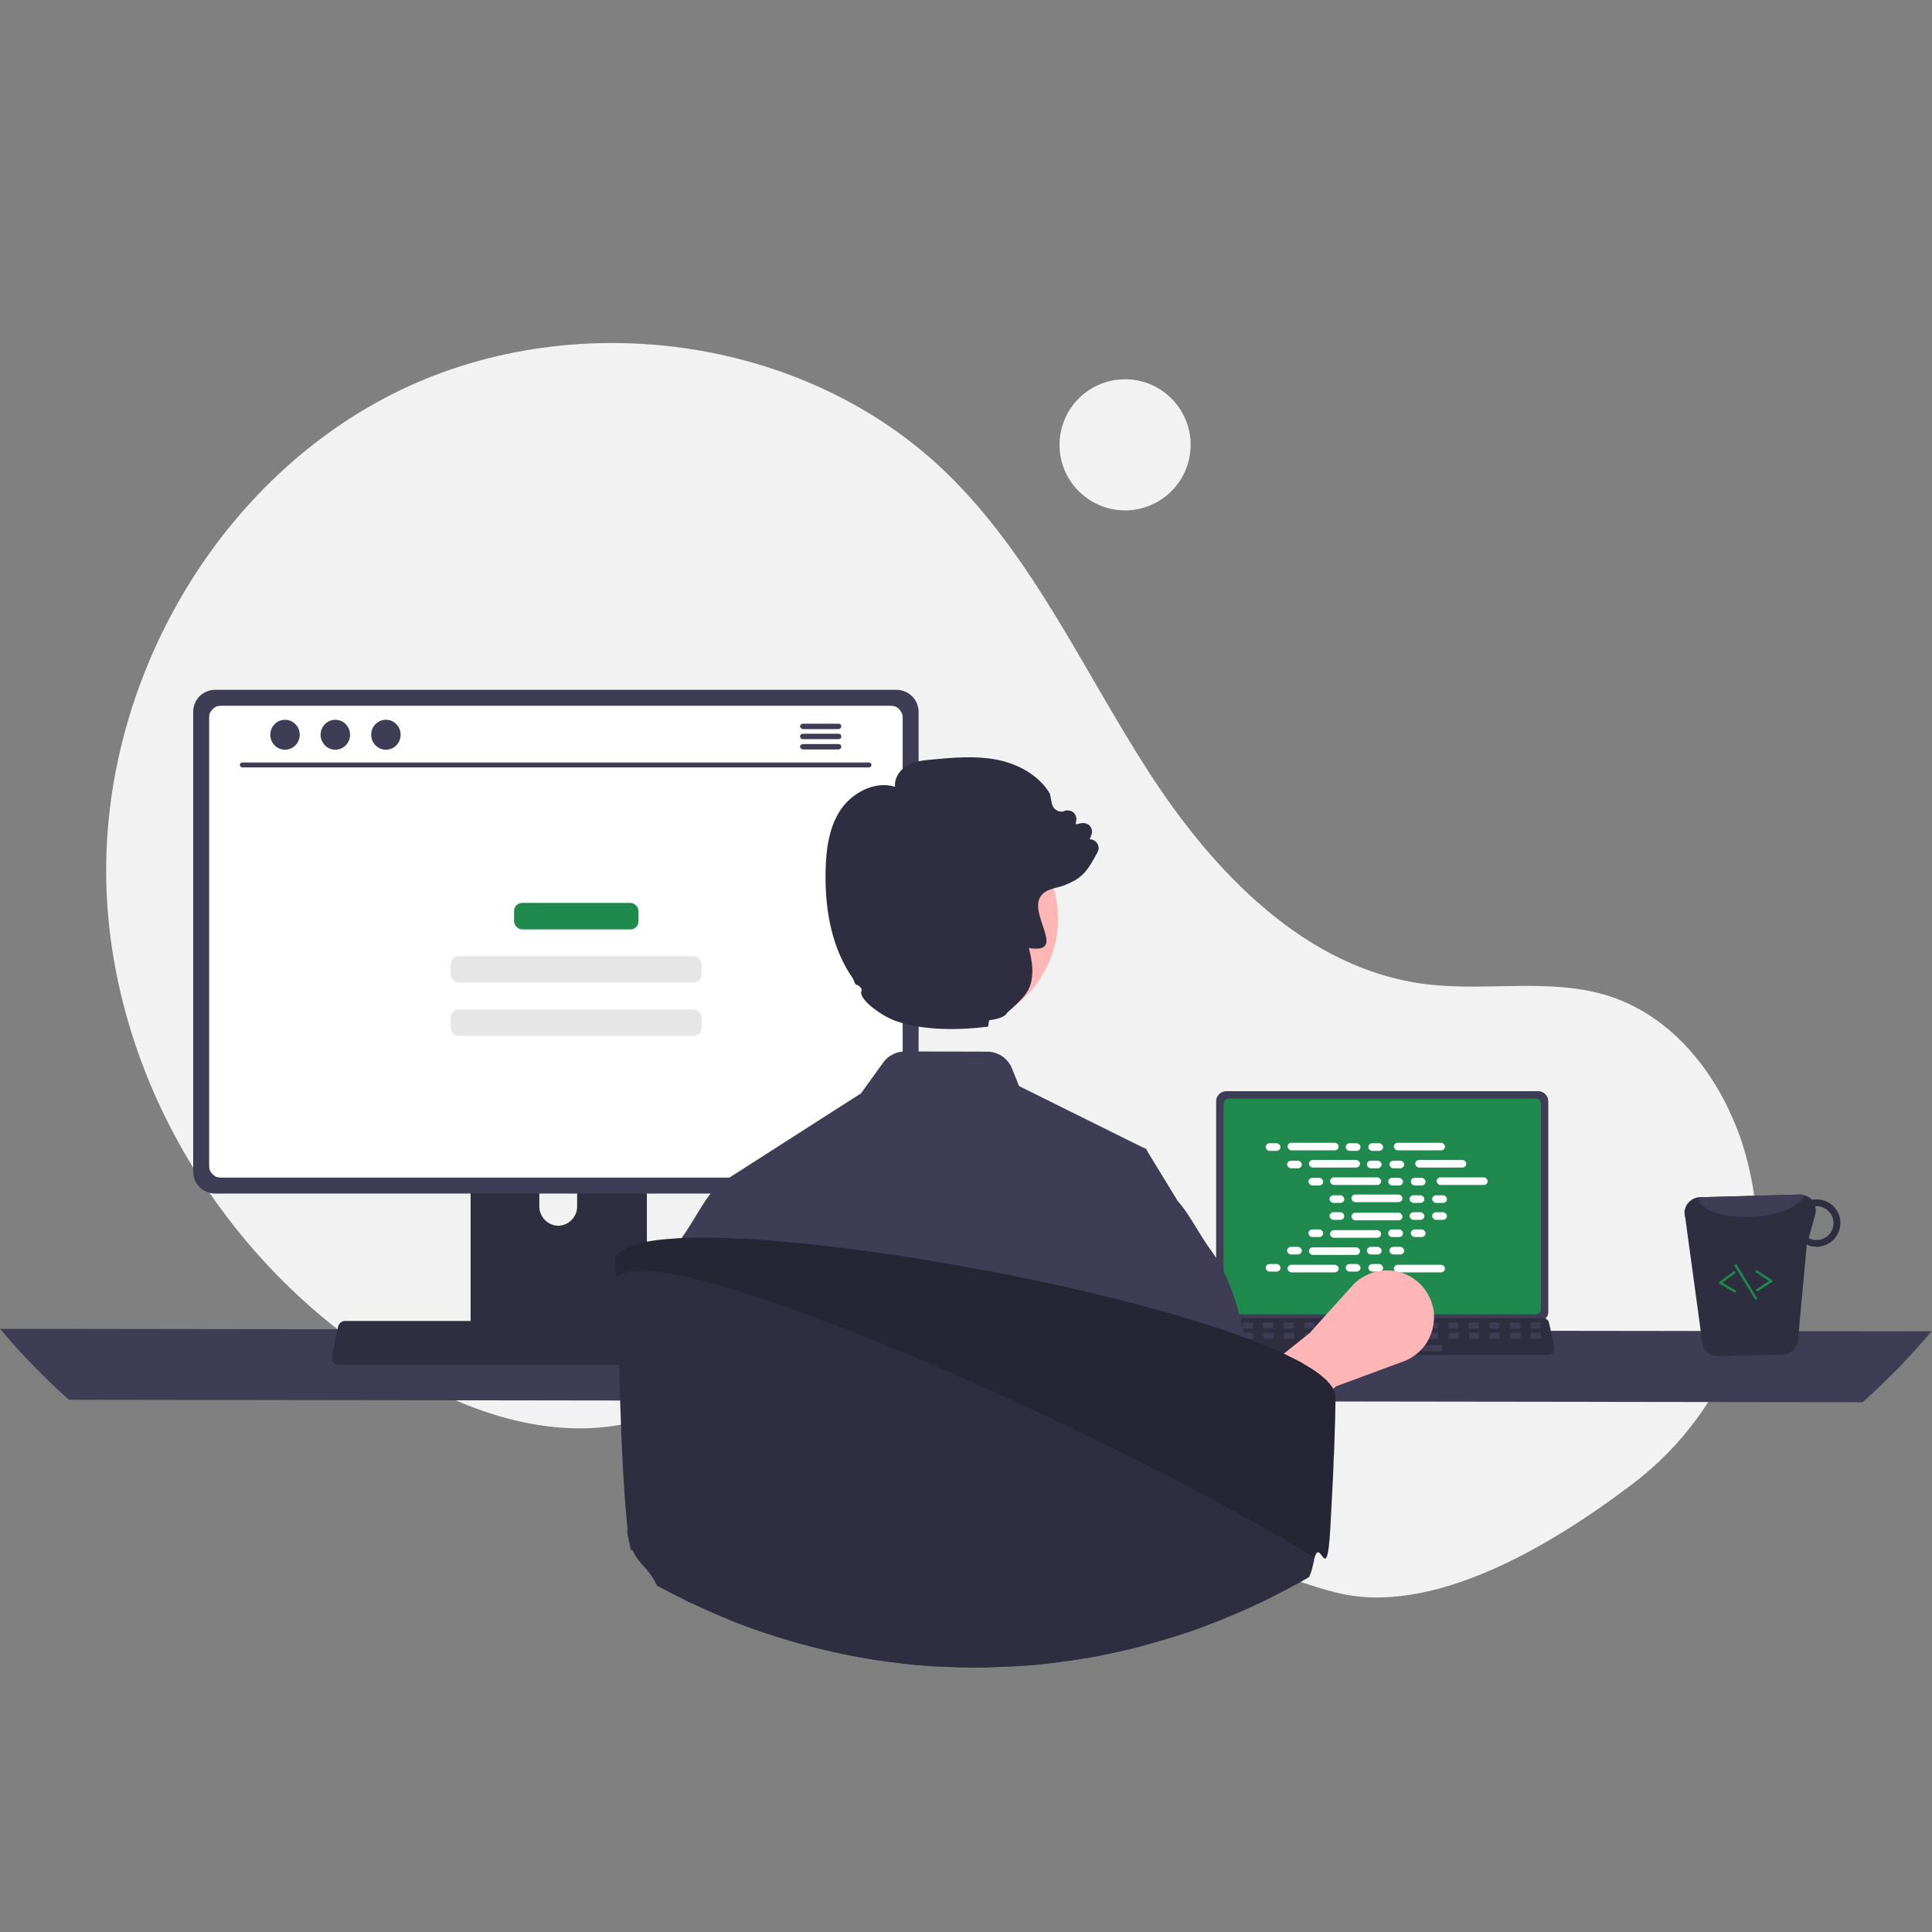 <svg version="1.2" xmlns="http://www.w3.org/2000/svg" viewBox="0 0 787 787" width="787" height="787">
	<rect x="0" y="0" width="787" height="787" fill="#808080" stroke="none"/>
	<title>logo-787x787</title>
	<style>
		.s0 { fill: #f2f2f2 } 
		.s1 { fill: #3f3d56 } 
		.s2 { fill: #20894d } 
		.s3 { fill: #2f2e41 } 
		.s4 { fill: #ffffff } 
		.s5 { fill: #ffb6b6 } 
		.s6 { fill: #e6e6e6 } 
		.s7 { opacity: .2;fill: #000000 } 
	</style>
	<g id="Layer">
		<circle id="svg_1" class="s0" cx="458.3" cy="181.2" r="26.7"/>
		<path id="svg_2" class="s0" d="m544.6 648.8c-39.4-9.8-72.9-34.9-107.5-56-34.7-21.1-74.6-39.3-114.7-32.8-25.4 4.1-48.7 17.8-74.3 21.1-29.6 3.7-59.2-7-84.9-22.1-69.8-41.1-117.9-118.5-119.9-199.5-1.9-81 44.1-162.2 116.4-198.9 72.2-36.6 167.3-24.5 225.6 31.8 35.3 34.1 55.8 80.4 82.4 121.7 26.6 41.3 64.4 80.8 113.2 86.8 24.9 3.1 50.9-2.8 74.7 4.9 28.4 9.2 47.8 36.5 55.7 65.3q0.5 1.8 0.9 3.6c11.9 48.4-7.1 99.2-46.8 129.5-35.1 26.7-82.5 54.1-120.8 44.6z"/>
		<path id="svg_4" class="s1" d="m786.8 542.3q-3.2 3.8-6.6 7.6-3.4 3.7-6.9 7.4-3.6 3.6-7.2 7.1-3.6 3.5-7.4 6.8l-730.6-1q-3.7-3.3-7.4-6.8-3.6-3.5-7.1-7.1-3.6-3.7-7-7.4-3.3-3.8-6.6-7.6z"/>
		<path id="svg_5" class="s1" d="m495.7 447q0.4-0.7 0.9-1.3 0.6-0.6 1.4-0.9 0.7-0.3 1.5-0.3h127.1q0.8 0 1.5 0.3 0.8 0.3 1.4 0.9 0.5 0.6 0.9 1.3 0.3 0.8 0.3 1.6v85.7q0 0.8-0.3 1.6-0.4 0.7-0.9 1.3-0.6 0.6-1.4 0.9-0.7 0.3-1.5 0.3h-127.1q-0.8 0-1.5-0.3-0.8-0.3-1.4-0.9-0.5-0.6-0.9-1.3-0.3-0.8-0.3-1.6v-85.7q0-0.8 0.3-1.6z"/>
		<path id="svg_6" class="s2" d="m498.6 448.8q0.1-0.4 0.5-0.7 0.3-0.3 0.7-0.5 0.4-0.1 0.8-0.1h124.9q0.4 0 0.8 0.1 0.4 0.2 0.8 0.5 0.3 0.3 0.4 0.7 0.2 0.4 0.2 0.9v83.5q0 0.5-0.2 0.9-0.1 0.4-0.4 0.7-0.4 0.3-0.8 0.5-0.4 0.1-0.8 0.1h-124.9q-0.4 0-0.8-0.1-0.4-0.2-0.7-0.5-0.4-0.3-0.5-0.7-0.2-0.4-0.2-0.9v-83.5q0-0.5 0.2-0.9z"/>
		<path id="svg_7" class="s3" d="m492.5 550.5q-0.2-0.2-0.2-0.5-0.1-0.2-0.1-0.5 0-0.3 0.1-0.6l2.1-10q0-0.3 0.2-0.6 0.1-0.3 0.3-0.5 0.2-0.2 0.5-0.4 0.2-0.2 0.5-0.3 0.1-0.1 0.2-0.1 0.2 0 0.3 0 0.1-0.1 0.2-0.1 0.1 0 0.2 0h131.8q0.1 0 0.2 0 0.1 0 0.2 0.1 0.2 0 0.3 0 0.1 0 0.2 0.1 0.3 0.1 0.5 0.3 0.3 0.2 0.5 0.4 0.2 0.2 0.3 0.5 0.2 0.3 0.2 0.6l2.2 10q0.1 0.6-0.1 1.1-0.1 0.6-0.5 1-0.3 0.5-0.8 0.7-0.5 0.2-1.1 0.2h-136q-0.3 0-0.5 0-0.3-0.1-0.6-0.2-0.2-0.1-0.4-0.3-0.3-0.2-0.4-0.4-0.2-0.2-0.3-0.5z"/>
		<path id="svg_8" class="s1" d="m627.6 540.7c0 0.3-0.2 0.5-0.4 0.5h-3.3c-0.2 0-0.4-0.2-0.4-0.5v-1.5c0-0.3 0.2-0.5 0.4-0.5h3.3c0.2 0 0.4 0.2 0.4 0.5z"/>
		<path id="svg_9" class="s1" d="m619.3 540.7c0 0.3-0.3 0.5-0.5 0.5h-3.2c-0.3 0-0.5-0.2-0.5-0.5v-1.5c0-0.3 0.2-0.5 0.5-0.5h3.2c0.2 0 0.5 0.2 0.5 0.5z"/>
		<path id="svg_10" class="s1" d="m610.9 540.7c0 0.3-0.2 0.5-0.5 0.5h-3.2c-0.3 0-0.5-0.2-0.5-0.5v-1.5c0-0.3 0.2-0.5 0.5-0.5h3.2c0.3 0 0.5 0.2 0.5 0.5z"/>
		<path id="svg_11" class="s1" d="m602.5 540.7c0 0.3-0.2 0.5-0.5 0.5h-3.2c-0.3 0-0.5-0.2-0.5-0.5v-1.5c0-0.3 0.2-0.5 0.5-0.5h3.2c0.3 0 0.5 0.2 0.5 0.5z"/>
		<path id="svg_12" class="s1" d="m594.1 540.7c0 0.3-0.2 0.5-0.5 0.5h-3.2c-0.2 0-0.5-0.2-0.5-0.5v-1.5c0-0.3 0.3-0.5 0.5-0.5h3.2c0.3 0 0.5 0.2 0.5 0.5z"/>
		<path id="svg_13" class="s1" d="m585.8 540.7c0 0.3-0.3 0.5-0.5 0.5h-3.2c-0.3 0-0.5-0.2-0.5-0.5v-1.5c0-0.3 0.2-0.5 0.5-0.5h3.2c0.2 0 0.5 0.2 0.5 0.5z"/>
		<path id="svg_14" class="s1" d="m577.4 540.7c0 0.3-0.3 0.5-0.5 0.5h-3.2c-0.3 0-0.5-0.2-0.5-0.5v-1.5c0-0.3 0.2-0.5 0.5-0.5h3.2c0.2 0 0.5 0.2 0.5 0.5z"/>
		<path id="svg_15" class="s1" d="m569 540.7c0 0.3-0.2 0.5-0.5 0.5h-3.2c-0.3 0-0.5-0.2-0.5-0.5v-1.5c0-0.3 0.2-0.5 0.5-0.5h3.2c0.3 0 0.5 0.2 0.5 0.5z"/>
		<path id="svg_16" class="s1" d="m560.6 540.7c0 0.3-0.2 0.5-0.5 0.5h-3.2c-0.3 0-0.5-0.2-0.5-0.5v-1.5c0-0.3 0.2-0.5 0.5-0.5h3.2c0.3 0 0.5 0.2 0.5 0.5z"/>
		<path id="svg_17" class="s1" d="m552.2 540.7c0 0.3-0.2 0.5-0.4 0.5h-3.3c-0.2 0-0.4-0.2-0.4-0.5v-1.5c0-0.3 0.2-0.5 0.4-0.5h3.3c0.2 0 0.4 0.2 0.4 0.5z"/>
		<path id="svg_18" class="s1" d="m543.9 540.7c0 0.3-0.2 0.5-0.5 0.5h-3.2c-0.3 0-0.5-0.2-0.5-0.5v-1.5c0-0.3 0.2-0.5 0.5-0.5h3.2c0.3 0 0.5 0.2 0.5 0.5z"/>
		<path id="svg_19" class="s1" d="m535.5 540.7c0 0.3-0.2 0.5-0.5 0.5h-3.2c-0.3 0-0.5-0.2-0.5-0.5v-1.5c0-0.3 0.2-0.5 0.5-0.5h3.2c0.3 0 0.5 0.2 0.5 0.5z"/>
		<path id="svg_20" class="s1" d="m527.1 540.7c0 0.3-0.2 0.5-0.5 0.5h-3.2c-0.3 0-0.5-0.2-0.5-0.5v-1.5c0-0.3 0.2-0.5 0.5-0.5h3.2c0.3 0 0.5 0.2 0.5 0.5z"/>
		<path id="svg_21" class="s1" d="m518.7 540.7c0 0.3-0.2 0.5-0.5 0.5h-3.2c-0.2 0-0.5-0.2-0.5-0.5v-1.5c0-0.3 0.3-0.5 0.5-0.5h3.2c0.3 0 0.5 0.2 0.5 0.5z"/>
		<path id="svg_22" class="s1" d="m510.4 540.7c0 0.3-0.3 0.5-0.5 0.5h-3.2c-0.3 0-0.5-0.2-0.5-0.5v-1.5c0-0.3 0.2-0.5 0.5-0.5h3.2c0.2 0 0.5 0.2 0.5 0.5z"/>
		<path id="svg_23" class="s1" d="m502 540.7c0 0.3-0.2 0.5-0.5 0.5h-3.2c-0.3 0-0.5-0.2-0.5-0.5v-1.5c0-0.3 0.2-0.5 0.5-0.5h3.2c0.3 0 0.5 0.2 0.5 0.5z"/>
		<path id="svg_24" class="s1" d="m627.7 544.9c0 0.3-0.2 0.5-0.5 0.5h-3.2c-0.2 0-0.5-0.2-0.5-0.5v-1.5c0-0.3 0.3-0.5 0.5-0.5h3.2c0.3 0 0.5 0.2 0.5 0.5z"/>
		<path id="svg_25" class="s1" d="m619.4 544.9c0 0.3-0.3 0.5-0.5 0.5h-3.2c-0.3 0-0.5-0.2-0.5-0.5v-1.5c0-0.3 0.2-0.5 0.5-0.5h3.2c0.2 0 0.5 0.2 0.5 0.5z"/>
		<path id="svg_26" class="s1" d="m611 544.9c0 0.3-0.2 0.5-0.5 0.5h-3.2c-0.3 0-0.5-0.2-0.5-0.5v-1.5c0-0.3 0.2-0.5 0.5-0.5h3.2c0.3 0 0.5 0.2 0.5 0.5z"/>
		<path id="svg_27" class="s1" d="m602.6 544.9c0 0.3-0.2 0.5-0.5 0.5h-3.2c-0.3 0-0.5-0.2-0.5-0.5v-1.5c0-0.3 0.2-0.5 0.5-0.5h3.2c0.3 0 0.5 0.2 0.5 0.5z"/>
		<path id="svg_28" class="s1" d="m594.2 544.9c0 0.3-0.2 0.5-0.5 0.5h-3.2c-0.2 0-0.5-0.2-0.5-0.5v-1.5c0-0.3 0.3-0.5 0.5-0.5h3.2c0.3 0 0.5 0.2 0.5 0.5z"/>
		<path id="svg_29" class="s1" d="m585.8 544.9c0 0.3-0.2 0.5-0.5 0.5h-3.2c-0.2 0-0.5-0.2-0.5-0.5v-1.5c0-0.3 0.3-0.5 0.5-0.5h3.2c0.3 0 0.5 0.2 0.5 0.5z"/>
		<path id="svg_30" class="s1" d="m577.5 544.9c0 0.3-0.2 0.5-0.5 0.5h-3.2c-0.3 0-0.5-0.2-0.5-0.5v-1.5c0-0.3 0.2-0.5 0.5-0.5h3.2c0.3 0 0.5 0.2 0.5 0.5z"/>
		<path id="svg_31" class="s1" d="m569.1 544.9c0 0.3-0.2 0.5-0.5 0.5h-3.2c-0.3 0-0.5-0.2-0.5-0.5v-1.5c0-0.3 0.2-0.5 0.5-0.5h3.2c0.3 0 0.5 0.2 0.5 0.5z"/>
		<path id="svg_32" class="s1" d="m560.7 544.9c0 0.3-0.2 0.5-0.5 0.5h-3.2c-0.3 0-0.5-0.2-0.5-0.5v-1.5c0-0.3 0.2-0.5 0.5-0.5h3.2c0.3 0 0.5 0.2 0.5 0.5z"/>
		<path id="svg_33" class="s1" d="m552.3 544.9c0 0.3-0.2 0.5-0.4 0.5h-3.3c-0.2 0-0.4-0.2-0.4-0.5v-1.5c0-0.3 0.2-0.5 0.4-0.5h3.3c0.2 0 0.4 0.2 0.4 0.5z"/>
		<path id="svg_34" class="s1" d="m544 544.9c0 0.3-0.3 0.5-0.5 0.5h-3.2c-0.3 0-0.5-0.2-0.5-0.5v-1.5c0-0.3 0.2-0.5 0.5-0.5h3.2c0.2 0 0.5 0.2 0.5 0.5z"/>
		<path id="svg_35" class="s1" d="m535.6 544.9c0 0.3-0.2 0.5-0.5 0.5h-3.2c-0.3 0-0.5-0.2-0.5-0.5v-1.5c0-0.3 0.2-0.5 0.5-0.5h3.2c0.3 0 0.5 0.2 0.5 0.5z"/>
		<path id="svg_36" class="s1" d="m527.2 544.9c0 0.3-0.2 0.5-0.5 0.5h-3.2c-0.3 0-0.5-0.2-0.5-0.5v-1.5c0-0.3 0.2-0.5 0.5-0.5h3.2c0.3 0 0.5 0.2 0.5 0.5z"/>
		<path id="svg_37" class="s1" d="m518.8 544.9c0 0.3-0.2 0.5-0.5 0.5h-3.2c-0.2 0-0.5-0.2-0.5-0.5v-1.5c0-0.3 0.3-0.5 0.5-0.5h3.2c0.3 0 0.5 0.2 0.5 0.5z"/>
		<path id="svg_38" class="s1" d="m510.5 544.9c0 0.3-0.3 0.5-0.5 0.5h-3.2c-0.3 0-0.5-0.2-0.5-0.5v-1.5c0-0.3 0.2-0.5 0.5-0.5h3.2c0.2 0 0.5 0.2 0.5 0.5z"/>
		<path id="svg_39" class="s1" d="m502.1 544.9c0 0.3-0.3 0.5-0.5 0.5h-3.2c-0.3 0-0.5-0.2-0.5-0.5v-1.5c0-0.3 0.2-0.5 0.5-0.5h3.2c0.2 0 0.5 0.2 0.5 0.5z"/>
		<path id="svg_40" class="s1" d="m587.5 550c0 0.2-0.2 0.4-0.5 0.4h-32.5c-0.3 0-0.5-0.2-0.5-0.4v-1.6c0-0.2 0.2-0.5 0.5-0.5h32.5c0.3 0 0.5 0.3 0.5 0.5z"/>
		<rect id="svg_41" class="s4" x="515.6" y="465.7" width="6" height="3.1" rx="1.6"></rect>
		<rect id="svg_42" class="s4" x="548.2" y="465.7" width="6" height="3.1" rx="1.6"></rect>
		<rect id="svg_43" class="s4" x="557.4" y="465.7" width="6" height="3.1" rx="1.6"></rect>
		<rect id="svg_44" class="s4" x="524.5" y="465.5" width="20.8" height="3.1" rx="1.6"></rect>
		<rect id="svg_45" class="s4" x="567.8" y="465.5" width="20.8" height="3.1" rx="1.6"></rect>
		<rect id="svg_46" class="s4" x="524.3" y="472.8" width="6" height="3.1" rx="1.6"></rect>
		<rect id="svg_47" class="s4" x="556.8" y="472.8" width="6" height="3.1" rx="1.6"></rect>
		<rect id="svg_48" class="s4" x="566" y="472.8" width="6" height="3.1" rx="1.6"></rect>
		<rect id="svg_49" class="s4" x="533.2" y="472.5" width="20.8" height="3.1" rx="1.6"></rect>
		<rect id="svg_50" class="s4" x="576.5" y="472.5" width="20.8" height="3.1" rx="1.6"></rect>
		<rect id="svg_51" class="s4" x="533" y="479.8" width="6" height="3.1" rx="1.6"></rect>
		<rect id="svg_52" class="s4" x="565.5" y="479.8" width="6" height="3.1" rx="1.6"></rect>
		<rect id="svg_53" class="s4" x="574.7" y="479.8" width="6" height="3.1" rx="1.6"></rect>
		<rect id="svg_54" class="s4" x="541.8" y="479.6" width="20.8" height="3.1" rx="1.6"></rect>
		<rect id="svg_55" class="s4" x="585.2" y="479.6" width="20.8" height="3.1" rx="1.6"></rect>
		<rect id="svg_56" class="s4" x="541.6" y="486.9" width="6" height="3.1" rx="1.6"></rect>
		<rect id="svg_57" class="s4" x="574.2" y="486.9" width="6" height="3.1" rx="1.6"></rect>
		<rect id="svg_58" class="s4" x="583.4" y="486.9" width="6" height="3.1" rx="1.6"></rect>
		<rect id="svg_59" class="s4" x="550.5" y="486.6" width="20.8" height="3.1" rx="1.6"></rect>
		<rect id="svg_60" class="s4" x="548.2" y="514.9" width="6" height="3.1" rx="1.6"></rect>
		<rect id="svg_61" class="s4" x="557.4" y="514.9" width="6" height="3.1" rx="1.6"></rect>
		<rect id="svg_62" class="s4" x="567.8" y="515.2" width="20.8" height="3.1" rx="1.6"></rect>
		<rect id="svg_63" class="s4" x="515.6" y="514.9" width="6" height="3.1" rx="1.6"></rect>
		<rect id="svg_64" class="s4" x="524.5" y="515.2" width="20.8" height="3.1" rx="1.6"></rect>
		<rect id="svg_65" class="s4" x="524.3" y="507.9" width="6" height="3.1" rx="1.6"></rect>
		<rect id="svg_66" class="s4" x="556.8" y="507.9" width="6" height="3.1" rx="1.6"></rect>
		<rect id="svg_67" class="s4" x="566" y="507.9" width="6" height="3.1" rx="1.6"></rect>
		<rect id="svg_68" class="s4" x="533.2" y="508.1" width="20.8" height="3.1" rx="1.6"></rect>
		<rect id="svg_69" class="s4" x="533" y="500.8" width="6" height="3.1" rx="1.6"></rect>
		<rect id="svg_70" class="s4" x="565.5" y="500.8" width="6" height="3.1" rx="1.6"></rect>
		<rect id="svg_71" class="s4" x="574.7" y="500.8" width="6" height="3.1" rx="1.6"></rect>
		<rect id="svg_72" class="s4" x="541.8" y="501.1" width="20.8" height="3.1" rx="1.6"></rect>
		<rect id="svg_73" class="s4" x="541.6" y="493.8" width="6" height="3.1" rx="1.6"></rect>
		<rect id="svg_74" class="s4" x="574.2" y="493.8" width="6" height="3.1" rx="1.6"></rect>
		<rect id="svg_75" class="s4" x="583.4" y="493.8" width="6" height="3.1" rx="1.6"></rect>
		<rect id="svg_76" class="s4" x="550.5" y="494" width="20.8" height="3.1" rx="1.6"></rect>
		<path id="svg_77" class="s5" d="m504.9 597.5l-13.3-21.1 41.9-33.4 17.3-19.2c2.2-2.5 5.1-4.3 8.3-5.4 3.2-1 6.6-1.2 9.8-0.5 3.3 0.7 6.4 2.2 8.9 4.5 2.5 2.2 4.3 5.1 5.4 8.2 0.8 2.4 1.1 4.8 0.9 7.3-0.2 2.5-0.8 4.9-1.9 7.1-1 2.2-2.5 4.2-4.3 5.8-1.9 1.7-4 3-6.3 3.8l-27.3 10.1z"/>
		<path id="svg_78" fill-rule="evenodd" class="s3" d="m192 443.2q0.2-0.7 0.7-1.2 0.5-0.5 1.1-0.7 0.7-0.3 1.4-0.3h64.9q0.1 0 0.2 0 0.2 0 0.3 0.1 0.1 0 0.3 0 0.1 0 0.2 0.1 0.5 0.1 1 0.5 0.4 0.3 0.8 0.7 0.3 0.5 0.5 1 0.1 0.5 0.1 1.1v102.5h-71.8v-102.5q0-0.7 0.3-1.3zm27.7 48.4c0 2 0.9 4 2.3 5.4 1.4 1.4 3.4 2.3 5.4 2.3 2 0 4-0.9 5.4-2.3 1.4-1.4 2.3-3.4 2.3-5.4v-11.9c0-2-0.9-3.9-2.3-5.4-1.4-1.4-3.4-2.2-5.4-2.2-2 0-4 0.8-5.4 2.2-1.4 1.5-2.3 3.4-2.3 5.4z"/>
		<path id="svg_79" class="s1" d="m263.8 543.8v9.9q0 0.3-0.2 0.7-0.1 0.3-0.4 0.6-0.3 0.3-0.6 0.4-0.4 0.2-0.8 0.2h-68.4q-0.4 0-0.7-0.2-0.4-0.1-0.7-0.4-0.2-0.3-0.4-0.6-0.1-0.4-0.1-0.7v-9.9z"/>
		<path id="svg_80" class="s1" d="m79.4 286.5c0.4-1.1 1.1-2.1 1.9-2.9 0.8-0.8 1.8-1.5 2.9-1.9 1.1-0.5 2.3-0.7 3.5-0.7h277.5c1.1 0 2.3 0.2 3.4 0.7 1.1 0.4 2.1 1.1 2.9 1.9 0.9 0.8 1.5 1.8 2 2.9 0.4 1.1 0.7 2.3 0.7 3.5v187.2c0 1.2-0.3 2.4-0.7 3.5-0.5 1.1-1.1 2-2 2.9-0.8 0.8-1.8 1.5-2.9 1.9-1.1 0.5-2.3 0.7-3.4 0.7h-277.5c-1.2 0-2.4-0.2-3.5-0.7-1.1-0.4-2.1-1.1-2.9-1.9-0.8-0.9-1.5-1.8-2-2.9-0.4-1.1-0.6-2.3-0.6-3.5v-187.2c0-1.2 0.2-2.4 0.7-3.5z"/>
		<path id="svg_81" class="s4" d="m85.5 290.4q0.4-0.8 1.1-1.5 0.7-0.7 1.5-1.1 0.9-0.3 1.9-0.3h272.8q1 0 1.9 0.3 0.9 0.4 1.6 1.1 0.6 0.7 1 1.5 0.4 0.9 0.4 1.9v182.6q0 1-0.4 1.9-0.4 0.8-1.1 1.5-0.6 0.7-1.5 1.1-0.9 0.3-1.9 0.3h-272.8q-1 0-1.9-0.3-0.8-0.4-1.5-1.1-0.7-0.7-1.1-1.5-0.3-0.9-0.3-1.9v-182.6q0-1 0.3-1.9z"/>
		<path id="svg_82" class="s3" d="m135.5 554.4q-0.2-0.3-0.3-0.7-0.1-0.3-0.1-0.6 0-0.3 0.1-0.7l2.5-11.9q0.1-0.4 0.3-0.7 0.1-0.4 0.4-0.7 0.2-0.2 0.5-0.5 0.3-0.2 0.7-0.3 0.1-0.1 0.2-0.1 0.2 0 0.3-0.1 0.1 0 0.3 0 0.1 0 0.2 0h157.3q0.2 0 0.3 0 0.2 0 0.3 0 0.1 0.1 0.3 0.1 0.1 0 0.2 0.1 0.4 0.1 0.7 0.3 0.3 0.3 0.5 0.5 0.3 0.3 0.4 0.7 0.2 0.3 0.3 0.7l2.5 11.9q0.1 0.7 0 1.3-0.2 0.7-0.6 1.2-0.4 0.5-1 0.8-0.7 0.3-1.3 0.3h-162.4q-0.3 0-0.6 0-0.4-0.1-0.7-0.3-0.3-0.1-0.5-0.3-0.3-0.2-0.5-0.5-0.2-0.2-0.3-0.5z"/>
		<path id="svg_83" class="s1" d="m354 312.6h-255.3q-0.4 0-0.7-0.3-0.3-0.3-0.3-0.7 0-0.4 0.3-0.7 0.3-0.3 0.7-0.3h255.3q0.4 0 0.7 0.3 0.3 0.3 0.3 0.7 0 0.4-0.3 0.7-0.3 0.3-0.7 0.3z"/>
		<ellipse id="svg_84" class="s1" cx="116.1" cy="299.3" rx="6" ry="6.1"/>
		<ellipse id="svg_85" class="s1" cx="136.6" cy="299.3" rx="6" ry="6.1"/>
		<ellipse id="svg_86" class="s1" cx="157.2" cy="299.3" rx="6" ry="6.1"/>
		<path id="svg_87" class="s1" d="m342.4 295.1c0.2 0.2 0.3 0.5 0.3 0.8 0 0.2-0.1 0.5-0.3 0.7-0.2 0.2-0.5 0.4-0.8 0.4h-14.6c-0.3 0-0.5-0.2-0.7-0.4-0.3-0.2-0.4-0.5-0.4-0.7 0-0.3 0.1-0.6 0.4-0.8 0.2-0.2 0.4-0.3 0.7-0.3h14.6c0.3 0 0.6 0.1 0.8 0.3z"/>
		<path id="svg_88" class="s1" d="m342.4 299.2c0.2 0.2 0.3 0.5 0.3 0.8 0 0.3-0.1 0.6-0.3 0.8-0.2 0.2-0.5 0.3-0.8 0.3h-14.6c-0.3 0-0.5-0.1-0.7-0.3-0.3-0.2-0.4-0.5-0.4-0.8 0-0.3 0.1-0.6 0.4-0.8 0.2-0.2 0.4-0.3 0.7-0.3h14.6c0.3 0 0.6 0.1 0.8 0.3z"/>
		<path id="svg_89" class="s1" d="m342.4 303.4c0.2 0.2 0.3 0.5 0.3 0.8 0 0.2-0.1 0.5-0.3 0.7-0.2 0.2-0.5 0.4-0.8 0.4h-14.6c-0.3 0-0.5-0.2-0.7-0.4-0.3-0.2-0.4-0.5-0.4-0.7 0-0.3 0.1-0.6 0.4-0.8 0.2-0.2 0.4-0.3 0.7-0.3h14.6c0.3 0 0.6 0.1 0.8 0.3z"/>
		<path id="svg_90" fill-rule="evenodd" class="s3" d="m686.5 496.1q-0.4-1.3-0.3-2.7 0.2-1.4 0.9-2.6 0.7-1.1 1.8-1.9 1.1-0.8 2.5-1.1 0.1 0 0.2 0 0.2-0.1 0.3-0.1 0.1 0 0.2 0 0.2 0 0.3 0l40.7-1.1q0.7 0 1.4 0.2 0.7 0.1 1.3 0.4 0.6 0.2 1.2 0.6 0.6 0.4 1 0.9 0.2 0 0.4 0 0.3-0.1 0.5-0.1 0.2 0 0.4 0 0.2 0 0.5 0c2.5-0.1 5 0.9 6.9 2.6 1.8 1.8 2.9 4.2 3 6.8 0 2.5-0.9 5-2.7 6.9-1.8 1.8-4.2 2.9-6.8 3q-0.5 0-1.1-0.1-0.5 0-1-0.1-0.6-0.1-1.1-0.3-0.5-0.2-1-0.4l-3.7 40.1q-0.3 1-0.9 1.8-0.6 0.9-1.4 1.5-0.8 0.6-1.7 1-1 0.3-2 0.4l-26.5 0.6q-1 0-2-0.2-1-0.3-1.8-0.9-0.8-0.6-1.5-1.4-0.6-0.8-0.9-1.8zm51 8.6q0.5 0.1 0.9 0.3 0.4 0.1 0.9 0.1 0.4 0 0.8 0c1.9 0 3.6-0.8 4.9-2.1 1.2-1.3 1.9-3.1 1.9-4.9-0.1-1.9-0.8-3.6-2.2-4.9-1.3-1.2-3.1-1.9-4.9-1.9-0.1 0-0.2 0.1-0.4 0.1q0.1 0.4 0.2 0.8 0.1 0.4 0.1 0.9-0.1 0.4-0.1 0.8-0.1 0.4-0.2 0.9l-2.6 9.5q0.3 0.2 0.7 0.4z"/>
		<path id="svg_91" class="s1" d="m691.6 487.8q0.2-0.1 0.3-0.1 0.1 0 0.2 0 0.2 0 0.3 0l40.7-1.1q0.3 0 0.5 0 0.2 0.1 0.5 0.1 0.2 0 0.4 0.1 0.3 0 0.5 0.1c-1.6 4.5-10.5 8.3-21.2 8.8-11.8 0.6-21.5-2.9-22.4-7.9q0.1 0 0.2 0z"/>
		<path id="svg_92" class="s2" d="m715.9 526.1q-0.2 0-0.3-0.1-0.2 0-0.3-0.2 0-0.2 0-0.4 0.1-0.1 0.2-0.2l5.1-3.4-5.3-3.5q-0.2-0.1-0.2-0.3-0.1-0.2 0-0.4 0.2-0.1 0.4-0.2 0.2 0 0.3 0.1l6 3.9q0.1 0.1 0.2 0.2 0 0.1 0 0.2 0 0.1 0 0.3-0.1 0.1-0.2 0.1l-5.7 3.8q-0.1 0-0.1 0 0 0 0 0 0 0.1-0.1 0.1 0 0 0 0z"/>
		<path id="svg_93" class="s2" d="m706.7 526.5q0 0-0.1 0 0 0-0.1 0 0 0-0.1-0.1l-5.9-3.4q-0.1 0-0.2-0.1-0.1-0.2-0.1-0.3 0-0.1 0.1-0.2 0-0.1 0.1-0.2l5.8-4.3q0.1-0.1 0.3-0.1 0.2 0.1 0.4 0.2 0.1 0.2 0.1 0.4-0.1 0.2-0.2 0.3l-5.2 3.8 5.3 3.1q0.2 0.1 0.2 0.2 0.1 0.1 0.1 0.3 0 0.1-0.1 0.2-0.1 0.2-0.3 0.2 0 0-0.1 0z"/>
		<path id="svg_94" class="s2" d="m715.2 529.4q-0.1 0-0.2 0-0.1-0.1-0.1-0.1-0.1-0.1-0.1-0.2l-8.2-13.4q-0.1-0.1 0-0.3 0-0.2 0.2-0.3 0.2-0.2 0.4-0.1 0.2 0 0.3 0.2l8.1 13.4q0.1 0.1 0.1 0.2 0 0.1 0 0.2 0 0.1-0.1 0.2 0 0.1-0.1 0.1 0 0-0.1 0 0 0 0 0 0 0.1 0 0.1 0 0-0.1 0 0 0-0.1 0z"/>
		<rect id="svg_95" class="s2" x="209.4" y="367.8" width="50.7" height="10.8" rx="3.3"></rect>
		<rect id="svg_96" class="s6" x="183.6" y="389.5" width="102.2" height="10.8" rx="3.3"></rect>
		<rect id="svg_97" class="s6" x="183.6" y="411.2" width="102.2" height="10.8" rx="3.3"></rect>
		<path id="svg_98" class="s1" d="m350.7 445.4l9.1-12.6q0.7-1 1.7-1.9 1-0.8 2.2-1.4 1.1-0.6 2.4-0.9 1.3-0.3 2.6-0.3l33.5 0.1q1.6 0 3.2 0.5 1.6 0.5 2.9 1.4 1.4 1 2.4 2.3 1 1.2 1.6 2.8l2.8 7 50.8 25.2 0.9 0.4 0.7 1.2-9.6 60.8-6.2 38.7c0 0 0.7 6.5 1.6 16.8q0.2 2.2 0.4 4.6c1.4 16.2 3.4 7.4 4.9 30.2 0.3 3.7-4.3 7.2-4.1 10.8 0.3 4.9 5.4 9.9 5.6 14.5 0.5 9.5 0.9 18.4 1 26q-6.9 1.6-13.9 3-6.9 1.3-13.9 2.2-7.1 1-14.1 1.6-7.1 0.5-14.2 0.7-3.8 0.2-7.7 0.2-1.9 0-3.8-0.1-0.6 0-1.2 0-1.7 0-3.5-0.1-8.5-0.2-17-1-8.5-0.9-17-2.2-8.4-1.4-16.8-3.3-8.3-1.9-16.5-4.3-0.5-0.1-0.9-0.3-2.2-0.6-4.3-1.3-10-3.1-19.6-7c4.4-5.7 9.8-11.7 14.4-17.6 8-10.3 9.5 7.7 9.5 7.7l-3.2-11.9 2.9-7.3-1.1-53.7-0.1-6.7-14.1-42.9-7.5-22.9-6.6-19.8v-0.1l-0.2-0.7z"/>
		<path id="svg_99" class="s1" d="m326.8 560.7l-7.6 16.2-5.1 11.1-9 46.6-4.4 4.8-3.8-16.8-40 8.9c-1.3-7.3-0.4 0.2-1.2-7.8q0.3-0.3 0.7-0.7c0.6-0.6 1.2-1.1 1.2-1.6-0.5-27.6 0.9-74.6 12.3-103q0.7-1.8 1.5-3.4 0.7-1.7 1.6-3.4 0.9-1.6 1.9-3.2 1-1.6 2-3.1 0.4-0.5 0.7-0.9c5.3-7.4 8.6-14.7 13.3-19.9q0 0 0 0 0.1 0 0.1 0 0 0 0 0 0 0 0 0 0-0.1 0-0.1 0 0 0 0 0 0 0 0 0 0 0.1 0l32.4-17.2 1.4 39.1 1 28.1z"/>
		<path id="svg_100" class="s1" d="m465.9 467.6l0.9 0.4 0.7 1.2 12.1 19.8q0 0 0 0.1c5 5.4 8.4 13.1 14.1 20.8 17.9 24.4 19.9 83.6 19.4 116.1-0.1 0.5 0.5 1.1 1.1 1.7 1.5 1.3 2.8 3 3.8 4.8 0.9 1.8 1.6 3.8 1.9 5.8 0.3 2.1 0.2 4.1-0.2 6.2-0.4 2-1.2 3.9-2.2 5.7l-9.5-30.1-32.4 6.7-1.8 0.4-3.9 16.8-4.4-4.8-8.9-46.6-3.3-7.1-9.5-20.2z"/>
		<circle id="a657ec4b-47ce-4d2a-9c58-81a811696ca9" class="s5" cx="386.4" cy="374.2" r="44.6"/>
		<path id="svg_101" class="s3" d="m447.2 344q0.2 0.5 0.3 1 0.1 0.6 0 1.1-0.2 0.5-0.4 1c-2.5 4.4-4.2 8.4-9 11.4q-0.8 0.4-1.6 0.8-0.9 0.5-1.7 0.8-0.8 0.4-1.7 0.7-0.9 0.3-1.8 0.5-0.7 0.2-1.5 0.4 0 0-0.1 0-0.1 0.1-0.2 0.1-0.1 0-0.1 0-0.1 0-0.2 0.1c-17.4 4.4 8.7 27.2-10.1 24.3 0.9 3.7 1.8 7.7 1.3 11.7-0.5 4-1.6 6.7-6.5 11.3q0 0.1-0.1 0.1c-1 1-2.2 2-3.5 3.2-0.8 1.6-3.5 2.6-7.4 3.1l-0.4 2.6c-10.8 1.4-26.1 1.8-37.6-2.3-6.4-2.3-15.3-9.1-14-12.2 0.5-1-0.8-2-2-2.7l0.2 0.4c-1.1-0.5-1.2-2.2-1.8-3-7.7-11.1-11.4-25.8-11-43.7 0.2-7.6 1-17.4 6.3-25.1 4.5-6.5 13.6-11.7 22-9.1-0.4-3.4 1.9-6.8 4.6-8.5 3.2-1.9 7-2.3 10.4-2.6 8.6-0.8 17.5-1.6 26.2 0 9.7 1.9 17.7 6.9 21.8 13.8l0.1 0.2 0.8 4.1q0.1 0.4 0.3 0.8 0.2 0.4 0.4 0.7 0.3 0.4 0.6 0.6 0.3 0.3 0.7 0.5 0.3 0.2 0.7 0.3 0.4 0.2 0.9 0.2 0.4 0 0.8 0 0.4-0.1 0.8-0.3 0.9-0.3 1.8-0.1 0.9 0.1 1.7 0.7 0.7 0.6 1 1.5 0.4 0.8 0.2 1.8l-0.2 1.6 2.4-0.5c0.7-0.1 1.3 0 1.9 0.2 0.6 0.2 1.1 0.5 1.5 1 0.4 0.5 0.7 1.1 0.8 1.7 0.1 0.6 0 1.2-0.2 1.8l-0.7 1.9q0.4 0 0.8 0.1 0.4 0.1 0.7 0.2 0.3 0.2 0.7 0.4 0.3 0.2 0.5 0.5 0.4 0.4 0.6 0.9z"/>
		<path id="svg_102" class="s3" d="m544 568.4c0 1.8 0 4.2-0.1 7.3q0 0.6 0 1.3c-0.2 5.5-0.3 10.2-0.5 15.4q0 0.5-0.1 1.1c-0.2 7.2-0.7 15.6-1.4 29-1.4 24.6-3.9 3.4-6.4 12q-0.2 0.7-0.3 1.6-0.2 0.8-0.4 1.6-0.2 0.8-0.4 1.6-0.2 0.8-0.5 1.5-0.3 0.8-0.6 1.6c-1.3 0.8-2.7 1.5-4 2.3q-5.7 3.1-11.5 6-3.3 1.7-6.6 3.2-0.5 0.2-1 0.5-4.3 1.9-8.5 3.7-4.3 1.8-8.7 3.5-4.3 1.7-8.7 3.2-4.4 1.5-8.9 2.8-3.5 1.1-7 2-3.6 1.1-7.3 2-6.9 1.6-13.9 3-6.9 1.3-14 2.2-7 1-14 1.6-7.1 0.5-14.2 0.7-3.8 0.2-7.7 0.2-1.9 0-3.8-0.1-0.6 0-1.2 0-1.7 0-3.5-0.1-8.5-0.2-17-1-8.5-0.9-17-2.2-8.4-1.4-16.8-3.3-8.3-1.9-16.5-4.3l-0.9-0.3q-2.2-0.6-4.3-1.3-9.9-3.1-19.6-7-7.3-3-14.5-6.4 0 0 0 0 0 0 0 0 0 0-0.1 0 0 0 0 0-1.5-0.7-3-1.4-0.2-0.1-0.4-0.3-5.6-2.7-11.1-5.7c-3-7-7.4-8.4-10-14.6q-0.3-0.7-0.6-1.4-0.2-0.7-0.4-1.4-0.3-0.7-0.4-1.4-0.2-0.8-0.3-1.5 0 0 0-0.1c0.3 3.7-1.2-6.6 0 0q-0.1-0.2-0.1-0.4 0-0.6-0.1-1.4c-3.4-33.5-3.2-71.8-4.7-103.3q-0.1-3.1-0.3-5.9-0.1-0.9-0.1-1.8 0.1-0.3 0.2-0.6 0 0 0 0 0 0 0.1 0 0-0.1 0-0.1 0 0 0 0 0 0 0-0.1 0 0 0 0 0.1 0 0.1 0 0-0.1 0-0.1 0 0 0.1-0.1 0 0 0 0 0 0 0 0 0-0.1 0-0.1 0 0 0 0 0.1-0.2 0.3-0.4 0.1-0.1 0.2-0.2 0 0 0 0 0 0 0-0.1 0 0 0 0 0.1 0 0.1 0 0 0 0-0.1 0 0 0 0 0 0 0.1 0 0 0 0-0.1 0 0 0.1-0.1 0 0 0 0 0 0 0 0 0.1 0 0.1-0.1 0 0 0 0 0 0 0.1 0 0-0.1 0-0.1 0 0 0.1-0.1 0 0 0.1 0 0.1-0.1 0.2-0.3 0.2-0.1 0.3-0.2 0.1-0.1 0.3-0.2 0.1-0.1 0.3-0.2 0.2-0.2 0.4-0.3 0.4-0.2 0.8-0.4 0.4-0.2 0.8-0.4 0.4-0.2 0.8-0.4 0.4-0.2 0.8-0.3 0.6-0.2 1.2-0.4 0.2-0.1 0.4-0.2 0.3-0.1 0.7-0.2 1.7-0.5 3.7-0.9 0.2 0 0.5-0.1 0.3 0 0.7-0.1 0.5-0.1 1.1-0.2 4.4-0.7 10-1 0.5-0.1 1.1-0.1 0.6 0 1.2 0 0.5-0.1 1.1-0.1 0.5 0 1.1 0 1.5-0.1 3.1-0.1 4.5-0.1 9.5 0 2.3 0.1 4.8 0.2 0.1 0 0.3 0 2.1 0.1 4.3 0.2 1.5 0 3 0.1 1.5 0.1 3 0.2 1.1 0.1 2.3 0.2 1 0.1 2 0.1l0.9 0.1q0.7 0 1.5 0.1 1.6 0.1 3.3 0.3 1.6 0.1 3.3 0.3 1.7 0.1 3.5 0.3 0.1 0 0.3 0 1.5 0.2 3.1 0.3 0.4 0.1 0.8 0.1 1.5 0.2 3 0.3 0.4 0.1 0.9 0.1 1.2 0.2 2.4 0.3c1 0.1 2.1 0.2 3.1 0.4q1.3 0.1 2.5 0.2 1.9 0.3 3.8 0.5 0.8 0.1 1.5 0.2 5.5 0.7 11.2 1.5 8.6 1.2 17.4 2.6 8.8 1.5 17.7 3.1 2.2 0.4 4.5 0.8 1 0.2 2 0.4 1.8 0.3 3.5 0.6 1.8 0.3 3.5 0.7 2.1 0.4 4.2 0.8c9 1.8 18.1 3.7 26.9 5.7q2.2 0.5 4.3 1 4.4 1 8.6 2.1 1.2 0.2 2.3 0.5 2.9 0.7 5.8 1.5l0.3 0.1q2.1 0.5 4.1 1 4.8 1.3 9.5 2.6 3.1 0.8 6.1 1.7 4.5 1.3 8.8 2.6 1.1 0.4 2.1 0.7 3.2 1 6.2 2 2.4 0.7 4.7 1.5 2.3 0.8 4.5 1.6 1.5 0.5 2.9 1.1 2 0.7 3.9 1.5 0.6 0.2 1.2 0.4 0.4 0.2 0.8 0.3 0.7 0.3 1.4 0.6 0.7 0.3 1.4 0.6 0.6 0.2 1.3 0.5 0.7 0.3 1.3 0.6 0.6 0.2 1.1 0.5 1.1 0.4 2.1 0.9 0.5 0.2 1 0.5l0.8 0.3q0.2 0.1 0.4 0.2 0.3 0.2 0.7 0.4 0.9 0.4 1.7 0.8 1.1 0.6 2.2 1.1 1.1 0.6 2.1 1.1 0.1 0.1 0.3 0.2 0.2 0.2 0.4 0.3 0.8 0.4 1.5 0.9 1.5 0.8 2.7 1.7 0.3 0.2 0.6 0.4 0.9 0.7 1.8 1.3 0 0 0 0 0.3 0.3 0.6 0.5 0.2 0.2 0.4 0.4 0.8 0.6 1.5 1.3 0 0 0.1 0.1 0 0 0.1 0.1 0 0 0.1 0.1 0 0.1 0.1 0.1 0 0 0 0.1 0 0 0.1 0 0 0 0 0 0 0.1 0 0.1 0.3 0.3 0.6 0.6 0 0 0 0 0 0 0 0 0 0 0 0 0 0.1 0.1 0.1 0.3 0.4 0.6 0.8 0.2 0.2 0.3 0.4 0.2 0.3 0.4 0.5 0.1 0.3 0.2 0.5 0.1 0.1 0.2 0.3 0 0.1 0.1 0.2 0.1 0.2 0.1 0.3 0.1 0.2 0.2 0.3 0 0.1 0 0.2 0.1 0.1 0.1 0.2 0 0.1 0.1 0.2 0 0.1 0 0.2 0.1 0.1 0.1 0.2 0 0.1 0 0.2 0 0.1 0.1 0.2 0 0.1 0 0.2z"/>
		<path id="svg_103" class="s7" d="m544 568.4c0 1.8 0 4.2-0.1 7.3q0 0.6-0.1 1.3c-0.1 4.2-0.2 9.5-0.4 15.4q0 0.5-0.1 1.1c-0.2 7.2-0.7 15.6-1.4 29-1.4 24.6-3.9 3.4-6.4 12-6.8-4.2-14.4-8.6-22.4-13.2q-2.2-1.2-4.4-2.4c-16.1-9-34-18.4-52.8-27.7q-1.1-0.6-2.2-1.1c-43-21.2-89.8-41.9-127.8-55.7-7.3-2.6-14.3-5-20.9-7.1-13.9-4.5-25.9-7.6-35.1-8.9-9.6-1.4-16.2-0.9-18.9 2q-0.1-3.1-0.3-5.9-0.1-0.9-0.1-1.8 0.1-0.3 0.2-0.5 0 0 0-0.1 0 0 0 0 0 0 0.1 0 0-0.1 0-0.1 0 0 0 0 0 0 0-0.1 0 0 0 0 0.1 0 0.1 0 0-0.1 0-0.1 0 0 0 0 0-0.1 0-0.1 0.1 0 0.1 0 0-0.1 0-0.1 0.1-0.2 0.3-0.4 0-0.1 0.1-0.1 0 0 0-0.1 0.1 0 0.1-0.1 0 0 0.1 0 0 0 0-0.1 0 0 0 0 0 0 0.1 0 0 0 0-0.1 0 0 0.1-0.1 0 0 0 0 0 0 0 0 0.1 0 0.1-0.1 0 0 0 0 0 0 0.1 0 0-0.1 0-0.1 0 0 0.1-0.1 0 0 0.1 0 0.1-0.1 0.2-0.3 0.2-0.1 0.3-0.2 0.1-0.1 0.3-0.2 0.1-0.1 0.3-0.2 0.2-0.2 0.4-0.3 0.4-0.2 0.8-0.4 0.4-0.2 0.8-0.4 0.4-0.2 0.8-0.4 0.4-0.2 0.8-0.3 0.6-0.2 1.2-0.4 0.2-0.1 0.4-0.2 0.3-0.1 0.7-0.2 1.7-0.5 3.7-0.9 0.6-0.1 1.2-0.2 0.5-0.1 1.1-0.2 4.4-0.7 10-1 0.5-0.1 1.1-0.1 0.6 0 1.2 0 0.5-0.1 1.1-0.1 0.5 0 1.1 0 1.5-0.1 3.1-0.1 4.5-0.1 9.5 0 2.3 0.1 4.8 0.2 0.1 0 0.3 0 2.1 0.1 4.3 0.2 1.5 0 3 0.1 1.5 0.1 3 0.2 1.1 0.1 2.3 0.2 1 0.1 2 0.1 1.2 0.1 2.4 0.2 1.6 0.1 3.3 0.3 1.6 0.1 3.3 0.3 1.7 0.1 3.5 0.3 0.1 0 0.3 0 1.5 0.2 3.1 0.3 8.8 0.9 18 2.1 5.5 0.7 11.2 1.5 8.6 1.2 17.4 2.6 8.8 1.5 17.7 3.1 2.2 0.4 4.5 0.8 2.8 0.5 5.5 1 1.8 0.3 3.5 0.7 2.1 0.4 4.2 0.8c9 1.8 18.1 3.7 26.9 5.7q2.2 0.5 4.3 1 4.4 1 8.6 2.1 1.2 0.3 2.3 0.5 2.9 0.8 5.8 1.5 0.1 0 0.3 0.1 2.1 0.5 4.1 1 4.8 1.3 9.5 2.6 3.1 0.8 6.1 1.7 4.5 1.3 8.8 2.6 1.1 0.4 2.1 0.7 3.2 1 6.2 2 2.4 0.7 4.7 1.5 2.3 0.8 4.5 1.6 1.5 0.5 2.9 1.1 2 0.7 3.9 1.5 0.6 0.2 1.2 0.4 1.1 0.4 2.2 0.9 0.7 0.3 1.4 0.6 0.6 0.2 1.3 0.5 0.7 0.3 1.3 0.6 0.6 0.2 1.1 0.5 1.1 0.4 2.1 0.9 0.5 0.2 1 0.5l0.8 0.3q0.2 0.1 0.4 0.2 1.2 0.6 2.4 1.2 1.1 0.6 2.2 1.1 1.2 0.7 2.4 1.3 0.2 0.2 0.4 0.3 0.8 0.4 1.5 0.9 1.5 0.8 2.7 1.7 1.3 0.9 2.4 1.7 0 0 0 0 0.5 0.5 1 0.9 0.8 0.6 1.5 1.3 0 0 0.1 0.1 0 0 0.1 0.1 0 0 0.1 0.1 0 0.1 0.1 0.1 0 0 0 0.1 0 0 0.1 0 0 0 0 0 0 0.1 0 0.1 0.3 0.3 0.7 0.7 0.3 0.4 0.6 0.8 0.2 0.2 0.3 0.4 0.2 0.3 0.4 0.5 0.1 0.3 0.2 0.5 0.1 0.1 0.2 0.3 0 0.1 0.1 0.2 0.1 0.2 0.1 0.3 0.1 0.2 0.2 0.3 0 0.1 0 0.2 0.1 0.1 0.1 0.2 0 0.1 0.1 0.2 0 0.1 0 0.2 0.1 0.1 0.1 0.2 0 0.1 0 0.2 0 0.1 0.1 0.2 0 0.1 0 0.2z"/>
	</g>
</svg>